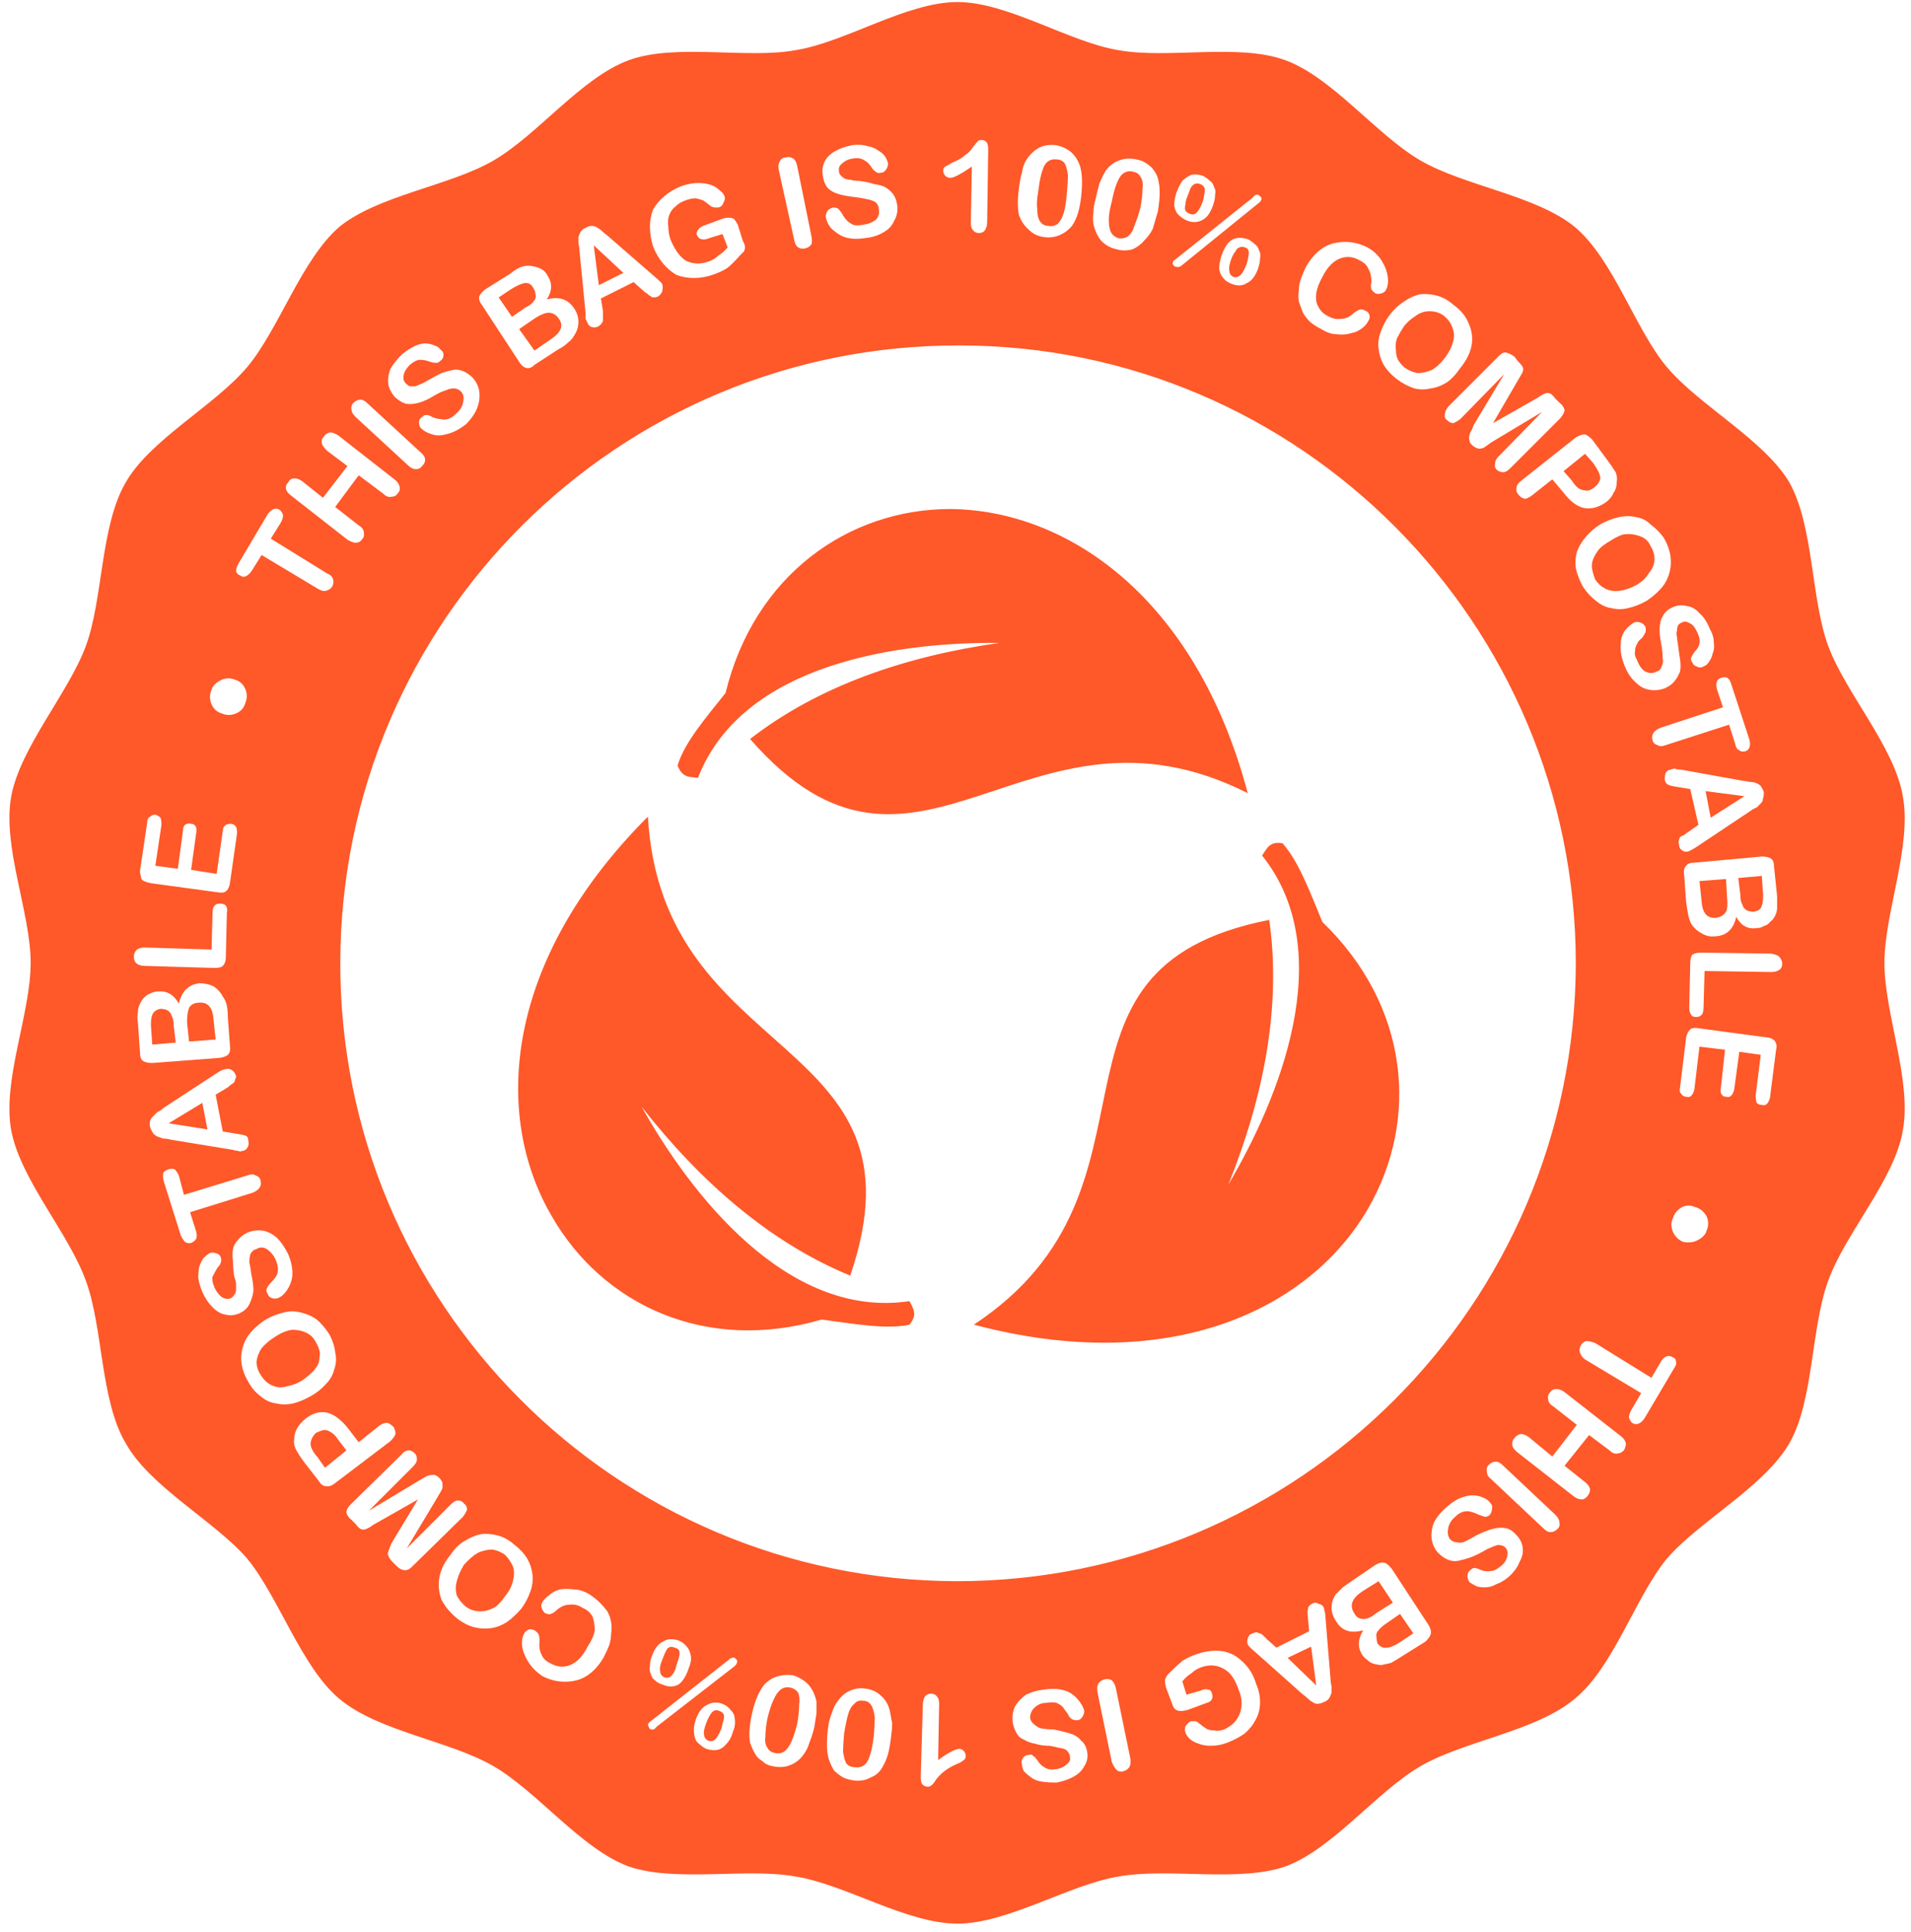 <svg height="189" width="187" viewBox="0 0 187 189" xmlns="http://www.w3.org/2000/svg" version="1.2">
	<title>Folder 1</title>
	<style>
		.s0 { fill: #ff5829 } 
	</style>
	<g id="Folder 1">
		<path d="m49.4 152.1q-0.6-0.4-1.2-0.5-0.7 0-1.4 0.3-0.7 0.4-1.4 1.2-0.5 0.8-0.7 1.6-0.2 0.7 0 1.4 0.3 0.6 0.9 1.1 0.4 0.3 0.9 0.4 0.5 0.1 1 0 0.5-0.1 1-0.4 0.5-0.4 0.9-1 0.5-0.6 0.7-1.2 0.2-0.6 0.2-1.1 0-0.6-0.3-1-0.2-0.4-0.6-0.8zm106.5-97.4q-0.2 0.5-0.1 1 0.1 0.5 0.3 1 0.4 0.6 1 0.9 0.6 0.3 1.4 0.2 0.8-0.1 1.7-0.6 0.8-0.5 1.2-1.2 0.5-0.6 0.5-1.3 0-0.7-0.4-1.3-0.2-0.5-0.7-0.8-0.4-0.2-0.9-0.3-0.5-0.1-1.1 0-0.6 0.2-1.2 0.6-0.7 0.4-1.1 0.8-0.4 0.5-0.6 1zm-1.4-6.9q0.4 0.2 0.8 0.2 0.3 0 0.7-0.3 0.5-0.4 0.6-0.9 0-0.5-0.7-1.5l-0.8-0.9-2.1 1.7 0.8 0.9q0.3 0.5 0.7 0.8zm-84.1 119.6q-0.4-0.2-0.7 0.1-0.3 0.3-0.6 1.1-0.3 0.8-0.2 1.1 0 0.4 0.4 0.6 0.3 0.1 0.5 0 0.2-0.1 0.4-0.4 0.2-0.3 0.4-0.8 0.1-0.5 0.2-0.8 0.1-0.4 0-0.6-0.1-0.2-0.4-0.3zm39-144.1q0.6 0.1 1-0.2 0.4-0.3 0.6-1 0.3-0.7 0.6-1.8 0.2-1.1 0.2-1.8 0.1-0.8-0.2-1.2-0.2-0.4-0.7-0.5-0.8-0.2-1.3 0.5-0.5 0.8-0.8 2.4-0.3 1.1-0.3 1.8 0 0.8 0.2 1.2 0.2 0.4 0.7 0.6zm-44.4 140.8q0.3 0.1 0.5 0 0.2-0.1 0.4-0.4 0.2-0.3 0.3-0.8 0.3-0.8 0.3-1.2 0-0.4-0.5-0.5-0.4-0.2-0.7 0.1-0.2 0.3-0.5 1.1-0.3 0.7-0.2 1.1 0 0.4 0.4 0.6zm12.3 1q-0.5-0.1-0.9 0.2-0.4 0.3-0.7 1-0.3 0.6-0.6 1.8-0.2 1-0.2 1.8-0.1 0.7 0.2 1.1 0.2 0.4 0.7 0.5 0.8 0.2 1.3-0.5 0.5-0.7 0.9-2.3 0.2-1.1 0.2-1.9 0.1-0.7-0.1-1.2-0.3-0.4-0.8-0.5zm-57.5-57.2l-3.3 2 3.8 0.6zm12.7 32.3q-0.4-0.3-0.8-0.3-0.4 0.1-0.8 0.3-0.4 0.4-0.5 0.9-0.1 0.6 0.7 1.5l0.7 1 2.1-1.7-0.7-0.9q-0.4-0.6-0.7-0.8zm134.9-60.2l3.3-2.1-3.8-0.5zm-150.2 22l-0.2-1.6q0-0.7-0.2-1-0.1-0.4-0.5-0.6-0.3-0.1-0.6-0.1-0.6 0.1-0.8 0.6-0.2 0.5-0.1 1.5l0.1 1.4zm104.6-77.8q-0.3-0.1-0.5 0-0.3 0.1-0.4 0.4-0.2 0.2-0.4 0.7-0.3 0.8-0.2 1.2 0 0.4 0.4 0.6 0.4 0.1 0.7-0.2 0.3-0.3 0.6-1.1 0.2-0.7 0.2-1.1 0-0.4-0.4-0.5zm-103.3 77.7l2.6-0.2-0.2-1.9q-0.1-1.8-1.4-1.7-0.7 0-1 0.5-0.2 0.5-0.2 1.4zm118.3-66.7q0.3 0.5 0.7 0.8 0.6 0.4 1.2 0.5 0.7 0 1.4-0.3 0.7-0.4 1.3-1.2 0.6-0.8 0.8-1.6 0.2-0.7-0.1-1.4-0.2-0.6-0.8-1.1-0.4-0.3-0.9-0.4-0.5-0.1-1 0-0.5 0.1-1 0.5-0.5 0.3-1 0.9-0.4 0.6-0.7 1.2-0.2 0.6-0.1 1.2 0 0.5 0.2 0.9zm-105.6 98.1q0.1-0.5 0.1-1-0.1-0.5-0.4-1-0.3-0.6-0.9-0.9-0.6-0.3-1.4-0.3-0.8 0.1-1.7 0.7-0.8 0.5-1.3 1.1-0.4 0.6-0.5 1.3 0 0.7 0.4 1.3 0.3 0.5 0.7 0.8 0.4 0.3 0.9 0.4 0.5 0.1 1.1-0.1 0.6-0.1 1.3-0.5 0.6-0.4 1.1-0.9 0.4-0.4 0.6-0.9zm85.2-112.4q0.4 0.2 0.7-0.1 0.3-0.3 0.6-1.1 0.2-0.8 0.2-1.2-0.1-0.4-0.5-0.5-0.2-0.1-0.5 0-0.2 0.1-0.4 0.4-0.1 0.3-0.3 0.8-0.2 0.5-0.2 0.8-0.1 0.4 0 0.6 0.1 0.2 0.4 0.3zm-31.1 146q-0.3-0.5-0.8-0.5-0.6-0.1-0.9 0.3-0.4 0.3-0.6 1-0.2 0.7-0.4 1.9-0.1 1.1-0.1 1.8 0.1 0.7 0.3 1.1 0.3 0.4 0.9 0.4 0.8 0.1 1.2-0.6 0.4-0.8 0.6-2.4 0.1-1.2 0.1-1.9-0.1-0.7-0.3-1.1zm-24.3-140.2l-2.9-2.7 0.5 3.9zm107.9 59.3l-2.6 0.2 0.2 1.9q0.1 1.8 1.4 1.7 0.7-0.1 1-0.6 0.2-0.4 0.1-1.4zm-118.1-53.8l1.5 2.1 1.6-1.1q1.5-1 0.8-2-0.4-0.6-1-0.6-0.5 0-1.3 0.5zm75.2 130l2.8 2.7-0.5-3.8zm10.3-5.4l-1.4-2.1-1.6 1q-1.5 1-0.8 2.1 0.3 0.6 0.9 0.6 0.6 0 1.3-0.6zm-0.6 2q-0.6 0.4-0.8 0.7-0.3 0.3-0.2 0.7 0 0.3 0.1 0.6 0.4 0.5 0.9 0.4 0.5 0 1.4-0.6l1.2-0.8-1.3-1.9zm-33.9-137.1q0.3 0.4 0.8 0.4 0.5 0.1 0.9-0.2 0.4-0.4 0.6-1.1 0.2-0.7 0.3-1.9 0.1-1 0.1-1.8-0.1-0.7-0.3-1.1-0.3-0.4-0.8-0.4-0.8-0.1-1.2 0.6-0.4 0.8-0.6 2.5-0.2 1.1-0.1 1.8 0 0.8 0.3 1.2z" class="s0" id="Path 23"></path>
		<path d="m184.4 94.2c0 5 2.7 11.5 1.8 16.4-0.8 4.8-5.6 10-7.3 14.7-1.7 4.6-1.4 11.7-3.8 15.9-2.5 4.3-8.8 7.6-12 11.3-3.1 3.8-5.2 10.6-9 13.7-3.8 3.2-10.8 4.1-15.1 6.6-4.3 2.5-8.6 8.1-13.2 9.8-4.6 1.6-11.5 0.1-16.4 1-4.8 0.8-10.8 4.6-15.7 4.6-5 0-10.9-3.8-15.8-4.6-4.8-0.9-11.8 0.6-16.4-1-4.6-1.7-8.9-7.3-13.2-9.8-4.3-2.5-11.3-3.4-15.1-6.6-3.7-3.1-5.9-9.9-9-13.7-3.2-3.7-9.5-7-11.9-11.3-2.5-4.2-2.2-11.3-3.9-15.9-1.7-4.7-6.4-9.9-7.3-14.7-0.9-4.9 1.9-11.4 1.9-16.4 0-4.9-2.8-11.4-1.9-16.3 0.9-4.8 5.6-10.1 7.3-14.7 1.7-4.6 1.4-11.7 3.9-16 2.4-4.2 8.7-7.5 11.9-11.3 3.1-3.7 5.3-10.5 9-13.7 3.8-3.1 10.8-4 15.1-6.5 4.3-2.5 8.6-8.1 13.2-9.8 4.6-1.7 11.6-0.1 16.4-1 4.9-0.8 10.8-4.7 15.8-4.7 4.9 0 10.9 3.9 15.7 4.7 4.9 0.9 11.8-0.7 16.4 1 4.6 1.7 8.9 7.3 13.2 9.8 4.3 2.5 11.3 3.4 15.1 6.5 3.8 3.2 5.9 10 9 13.7 3.2 3.8 9.5 7.1 12 11.3 2.4 4.3 2.1 11.4 3.8 16 1.7 4.6 6.5 9.9 7.3 14.7 0.9 4.9-1.8 11.4-1.8 16.3zm-12-10.4l-6.6 0.6q-0.6 0-0.8 0.3-0.3 0.3-0.2 0.9l0.2 2.7q0.1 0.7 0.2 1.2 0.1 0.5 0.3 0.9 0.4 0.6 1 0.9 0.6 0.4 1.4 0.3 1.6-0.1 2-1.9 0.7 1.3 2 1.1 0.4 0 0.7-0.2 0.4-0.1 0.6-0.4 0.3-0.2 0.5-0.6 0.2-0.4 0.2-0.8 0-0.5 0-1.1l-0.3-2.9q0-0.6-0.3-0.8-0.3-0.2-0.9-0.2zm-0.6-7.2q-0.2-0.1-0.6-0.1-0.4-0.1-0.6-0.1l-6.1-1.1q-0.4 0-0.6-0.1-0.2 0-0.4 0.1-0.3 0-0.5 0.3-0.1 0.3-0.1 0.7 0.1 0.4 0.4 0.5 0.2 0.1 0.9 0.2l1.2 0.2 0.8 3.5-1 0.7q-0.2 0.1-0.4 0.3-0.3 0.1-0.4 0.2-0.1 0.2-0.1 0.3-0.1 0.2 0 0.4 0 0.4 0.3 0.6 0.3 0.2 0.6 0.1 0.3-0.1 0.9-0.5l5.1-3.4q0.4-0.3 0.7-0.4 0.2-0.2 0.4-0.4 0.2-0.2 0.2-0.4 0.1-0.3 0.1-0.7-0.1-0.3-0.3-0.6-0.2-0.2-0.5-0.3zm-3.8-9.2l0.6 1.8-6.1 2q-0.5 0.2-0.7 0.5-0.2 0.3-0.1 0.7 0.1 0.4 0.5 0.5 0.3 0.2 0.8 0l6.2-2 0.6 1.9q0.1 0.5 0.4 0.6 0.2 0.2 0.6 0.1 0.3-0.1 0.4-0.4 0.1-0.3 0-0.7l-1.8-5.5q-0.1-0.4-0.4-0.6-0.2-0.1-0.5 0-0.4 0.1-0.5 0.4-0.1 0.2 0 0.7zm-4.3-8q-0.7 0.3-1 0.9-0.3 0.5-0.3 1.3 0 0.7 0.2 1.6 0.1 0.7 0.1 1.2 0.1 0.4-0.1 0.8-0.1 0.4-0.5 0.5-0.5 0.3-1.1 0-0.5-0.3-0.8-1.1-0.3-0.5-0.2-0.9 0-0.4 0.2-0.7 0.1-0.3 0.5-0.6 0.2-0.3 0.3-0.5 0.1-0.3 0-0.6-0.2-0.3-0.5-0.4-0.3-0.1-0.6 0-0.5 0.3-0.9 0.8-0.4 0.6-0.4 1.3-0.1 1 0.4 2.2 0.4 1 1.1 1.6 0.6 0.6 1.4 0.7 0.8 0.1 1.5-0.2 0.6-0.3 0.9-0.7 0.3-0.4 0.5-0.9 0.1-0.5 0-1.2-0.1-0.6-0.2-1.4-0.1-0.6-0.1-0.8-0.1-0.3 0-0.6 0-0.3 0.1-0.5 0.1-0.2 0.4-0.3 0.3-0.2 0.8 0.1 0.4 0.2 0.7 0.9 0.3 0.6 0.2 1.1-0.1 0.4-0.5 0.8-0.2 0.3-0.3 0.5-0.1 0.3 0.1 0.5 0.1 0.3 0.4 0.4 0.4 0.2 0.7 0 0.3-0.1 0.5-0.4 0.3-0.4 0.4-0.9 0.2-0.4 0.1-1.1 0-0.6-0.4-1.3-0.4-1-1-1.5-0.5-0.6-1.2-0.7-0.7-0.2-1.4 0.1zm-5.3-8.8q-0.9 0.2-1.8 0.7-0.8 0.5-1.4 1.2-0.6 0.7-0.9 1.5-0.2 0.8-0.1 1.6 0.2 0.9 0.7 1.8 0.6 0.9 1.3 1.4 0.7 0.6 1.5 0.7 0.8 0.2 1.6 0 0.9-0.2 1.8-0.7 1.2-0.8 1.8-1.7 0.6-1 0.6-2.1 0-1.2-0.7-2.4-0.6-0.8-1.3-1.3-0.6-0.6-1.4-0.7-0.8-0.2-1.7 0zm-9.5-3.6q-0.5 0.4-0.5 0.7-0.1 0.4 0.2 0.7 0.2 0.3 0.6 0.4 0.3 0 0.8-0.4l1.9-1.5 1.1 1.3q1 1.3 2 1.5 1.1 0.2 2.2-0.6 0.5-0.4 0.7-0.9 0.3-0.4 0.3-1 0.1-0.5-0.1-1-0.3-0.5-0.9-1.3l-1.4-1.9q-0.4-0.4-0.7-0.5-0.4 0-0.9 0.3zm5.3 47.3c0-33.3-27-60.5-60.3-60.5-33.4-0.1-60.5 26.9-60.6 60.3-0.1 33.4 26.9 60.5 60.3 60.6 33.4 0 60.5-27 60.6-60.4zm-18.2-63.5q-0.6 0.8-0.9 1.7-0.3 0.8-0.2 1.6 0.1 0.9 0.5 1.6 0.5 0.8 1.3 1.4 0.8 0.6 1.7 0.9 0.8 0.2 1.6 0 0.8-0.1 1.6-0.6 0.7-0.5 1.3-1.4 0.9-1.1 1.1-2.2 0.2-1.1-0.3-2.2-0.4-1-1.5-1.8-0.8-0.7-1.7-0.9-0.8-0.2-1.6-0.1-0.8 0.2-1.5 0.7-0.8 0.5-1.4 1.3zm-8.9-1.3q0.2 0.6 0.4 1.1 0.3 0.5 0.7 0.9 0.5 0.4 1.1 0.7 0.8 0.5 1.5 0.5 0.8 0.1 1.4-0.1 0.6-0.1 1.1-0.5 0.4-0.3 0.6-0.7 0.2-0.3 0.1-0.6-0.1-0.3-0.4-0.4-0.3-0.2-0.6-0.1-0.2 0.1-0.5 0.3-0.6 0.6-1.3 0.6-0.6 0.1-1.3-0.3-0.6-0.3-0.9-0.9-0.3-0.5-0.2-1.3 0.1-0.7 0.6-1.6 0.7-1.4 1.7-1.8 1-0.4 2 0.2 0.6 0.3 0.8 0.8 0.3 0.5 0.3 1.3-0.1 0.4 0 0.7 0.1 0.2 0.4 0.4 0.2 0.1 0.6 0 0.3-0.1 0.4-0.3 0.3-0.5 0.2-1.3-0.1-0.8-0.6-1.6-0.5-0.8-1.4-1.3-0.8-0.4-1.6-0.5-0.9-0.1-1.7 0.1-0.8 0.2-1.5 0.8-0.7 0.6-1.2 1.5-0.3 0.6-0.5 1.2-0.2 0.5-0.2 1.1-0.1 0.6 0 1.1zm-12.2-9.4q0.1 0.6 0.4 0.9 0.4 0.4 0.9 0.6 0.8 0.3 1.5-0.1 0.6-0.3 1-1.4 0.2-0.6 0.2-1 0.1-0.5-0.1-0.8-0.1-0.4-0.4-0.6-0.3-0.3-0.7-0.5-0.6-0.2-1.1-0.1-0.5 0.2-0.9 0.6-0.3 0.4-0.6 1.2-0.2 0.7-0.2 1.2zm-0.1 5.8q0.1 0.2 0.3 0.2 0.2 0.1 0.5-0.1l7.4-6q0.4-0.3 0.4-0.4 0.1-0.2 0-0.3-0.1-0.1-0.2-0.2-0.2-0.1-0.4 0-0.1 0.1-0.3 0.3l-7.5 6q-0.2 0.1-0.2 0.2-0.1 0.2 0 0.3zm8.4-1.4q-0.1-0.4-0.4-0.6-0.3-0.3-0.7-0.5-1-0.3-1.6 0.1-0.6 0.4-1 1.6-0.2 0.7-0.2 1.2 0.1 0.6 0.4 0.9 0.3 0.4 0.9 0.6 0.8 0.3 1.4-0.1 0.7-0.3 1.1-1.4 0.2-0.6 0.2-1 0.1-0.5-0.1-0.8zm-16.2-2.6q0.2 1 0.8 1.7 0.6 0.6 1.5 0.8 0.7 0.2 1.5 0 0.7-0.3 1.2-0.9 0.5-0.5 0.8-1.1 0.2-0.7 0.5-1.7 0.3-1.8 0.1-2.8-0.1-0.7-0.4-1.1-0.3-0.5-0.8-0.8-0.4-0.3-1-0.4-0.9-0.2-1.7 0.1-0.8 0.3-1.3 1-0.3 0.5-0.6 1.2-0.2 0.7-0.4 1.6-0.2 0.7-0.2 1.3-0.1 0.6 0 1.1zm-7.4-2.1q0 0.7 0.1 1.2 0.3 0.9 1 1.5 0.6 0.6 1.5 0.7 0.8 0.1 1.5-0.2 0.7-0.3 1.2-0.9 0.4-0.6 0.6-1.3 0.2-0.7 0.3-1.6 0.2-1.9-0.1-2.9-0.2-0.6-0.5-1-0.4-0.5-0.8-0.7-0.5-0.3-1.1-0.4-1-0.1-1.7 0.3-0.7 0.4-1.2 1.2-0.3 0.5-0.4 1.2-0.2 0.7-0.3 1.6-0.1 0.7-0.1 1.3zm-7.3-3.1q0 0.3 0.2 0.5 0.2 0.2 0.5 0.2 0.5 0 2.1-1.1l-0.1 5.5q0 0.5 0.2 0.7 0.2 0.3 0.6 0.3 0.8 0 0.8-1.2l0.1-6.9q0-0.5-0.1-0.7-0.2-0.3-0.5-0.3-0.3 0-0.4 0.1-0.1 0.1-0.5 0.6-0.3 0.5-0.8 0.8-0.4 0.4-1.2 0.7-0.5 0.3-0.7 0.4-0.2 0.1-0.2 0.4zm-11.8 0.4q0.1 0.8 0.5 1.3 0.4 0.4 1.1 0.6 0.7 0.2 1.7 0.3 0.7 0.1 1.1 0.2 0.5 0.1 0.8 0.3 0.3 0.3 0.3 0.7 0.1 0.6-0.3 1-0.5 0.4-1.3 0.5-0.6 0.1-0.9 0-0.4-0.2-0.6-0.4-0.3-0.3-0.5-0.7-0.2-0.3-0.4-0.5-0.2-0.1-0.5-0.1-0.3 0.1-0.5 0.3-0.2 0.3-0.2 0.6 0.1 0.6 0.5 1.1 0.5 0.5 1.1 0.8 0.9 0.4 2.2 0.2 1.1-0.1 1.9-0.6 0.7-0.4 1-1.1 0.4-0.7 0.3-1.5-0.1-0.7-0.4-1.1-0.3-0.4-0.8-0.7-0.4-0.2-1.1-0.3-0.6-0.2-1.4-0.3-0.6 0-0.8-0.1-0.3 0-0.6-0.1-0.2-0.1-0.4-0.3-0.2-0.2-0.2-0.4-0.1-0.5 0.3-0.8 0.4-0.4 1.1-0.5 0.7-0.1 1.1 0.2 0.4 0.2 0.7 0.7 0.2 0.3 0.4 0.4 0.2 0.2 0.5 0.1 0.3 0 0.5-0.3 0.2-0.3 0.2-0.6-0.1-0.4-0.3-0.7-0.2-0.3-0.7-0.6-0.4-0.3-1-0.4-0.6-0.2-1.5-0.1-1 0.2-1.7 0.6-0.7 0.4-1 1-0.3 0.6-0.2 1.3zm-4.3-0.5l1.5 6.8q0.1 0.6 0.4 0.8 0.3 0.2 0.7 0.1 0.4-0.1 0.6-0.4 0.1-0.3 0-0.8l-1.4-6.9q-0.1-0.5-0.4-0.7-0.3-0.2-0.7-0.1-0.4 0-0.6 0.4-0.2 0.3-0.1 0.8zm-12.6 5.6q0 0.9 0.3 1.9 0.4 1 1 1.7 0.6 0.7 1.3 1.1 0.8 0.3 1.7 0.3 0.9 0 1.8-0.3 0.9-0.3 1.5-0.7 0.6-0.5 1.2-1.2 0.2-0.2 0.4-0.4 0.1-0.2 0.1-0.4 0-0.3-0.2-0.6l-0.5-1.6q-0.2-0.4-0.4-0.6-0.2-0.1-0.5-0.1-0.3 0-0.6 0.1l-1.9 0.7q-0.4 0.2-0.5 0.4-0.2 0.3-0.1 0.5 0.2 0.4 0.5 0.4 0.2 0.1 0.7-0.1l1.3-0.4 0.5 1.3q-0.4 0.5-0.9 0.8-0.4 0.4-1 0.6-1.2 0.4-2.2-0.1-0.9-0.6-1.5-2.1-0.2-0.6-0.2-1.2-0.1-0.7 0.1-1.2 0.2-0.5 0.6-0.8 0.4-0.4 1-0.6 0.5-0.2 1-0.2 0.4 0.1 0.7 0.2 0.3 0.2 0.8 0.6 0.2 0.1 0.4 0.1 0.2 0 0.3 0 0.4-0.1 0.5-0.5 0.2-0.3 0.1-0.6-0.1-0.3-0.5-0.6-0.3-0.3-0.8-0.5-0.6-0.2-1.3-0.2-0.7 0-1.6 0.3-1 0.4-1.7 1-0.7 0.6-1.1 1.3-0.3 0.8-0.3 1.7zm-7 1.6q0.1 0.4 0.1 0.7l0.6 6.1q0 0.4 0 0.6 0.1 0.2 0.2 0.4 0.1 0.3 0.4 0.4 0.4 0.1 0.7-0.1 0.3-0.2 0.4-0.5 0-0.3 0-1l-0.2-1.2 3.2-1.6 0.9 0.8q0.2 0.2 0.4 0.3 0.2 0.2 0.4 0.3 0.1 0.1 0.3 0.1 0.2 0 0.4-0.1 0.3-0.2 0.4-0.5 0.1-0.4 0-0.7-0.1-0.2-0.7-0.7l-4.6-4q-0.4-0.3-0.6-0.5-0.2-0.2-0.4-0.3-0.3-0.2-0.6-0.2-0.3 0-0.6 0.2-0.3 0.1-0.5 0.4-0.1 0.2-0.2 0.5 0 0.3 0 0.6zm-9.4 6.1l3.6 5.5q0.3 0.5 0.7 0.6 0.4 0.1 0.8-0.3l2.3-1.5q0.6-0.3 1-0.7 0.4-0.3 0.6-0.7 0.4-0.6 0.4-1.3 0-0.7-0.4-1.3-0.9-1.4-2.7-0.9 0.8-1.2 0.1-2.3-0.2-0.4-0.5-0.6-0.3-0.2-0.7-0.3-0.4-0.1-0.7-0.1-0.5 0-0.9 0.2-0.4 0.2-0.9 0.6l-2.4 1.5q-0.5 0.4-0.6 0.7-0.1 0.4 0.3 0.9zm-9.2 7.7q0.1 0.6 0.6 1.2 0.5 0.5 1.1 0.7 0.6 0.1 1.3-0.1 0.7-0.2 1.5-0.7 0.7-0.4 1.1-0.5 0.4-0.2 0.8-0.2 0.4 0 0.7 0.3 0.4 0.4 0.2 1.1-0.1 0.6-0.7 1.1-0.4 0.4-0.8 0.5-0.4 0.1-0.7 0-0.3 0-0.8-0.2-0.3-0.2-0.6-0.2-0.2 0-0.4 0.2-0.3 0.2-0.3 0.5 0 0.4 0.2 0.6 0.4 0.4 1.1 0.6 0.6 0.2 1.3 0 1-0.2 2-1 0.8-0.8 1.1-1.6 0.3-0.8 0.2-1.6-0.1-0.7-0.6-1.3-0.5-0.5-1-0.7-0.5-0.2-1-0.1-0.5 0.1-1.1 0.3-0.6 0.3-1.3 0.7-0.5 0.3-0.8 0.4-0.2 0.1-0.5 0.2-0.3 0-0.5 0-0.2-0.1-0.4-0.3-0.3-0.3-0.2-0.8 0.1-0.5 0.6-1 0.6-0.5 1-0.5 0.5 0 1 0.2 0.3 0.1 0.6 0.1 0.2 0 0.4-0.2 0.3-0.2 0.3-0.6 0-0.3-0.3-0.5-0.2-0.3-0.6-0.4-0.4-0.2-0.9-0.2-0.5 0-1.1 0.3-0.6 0.3-1.2 0.8-0.7 0.7-1.1 1.4-0.3 0.8-0.2 1.5zm-3.6 2.5q0 0.3 0.4 0.7l5.1 4.7q0.4 0.4 0.8 0.4 0.4 0 0.6-0.3 0.3-0.3 0.3-0.6 0-0.4-0.5-0.8l-5.1-4.7q-0.4-0.4-0.7-0.4-0.4 0-0.7 0.3-0.3 0.3-0.2 0.7zm-6.4 7.8q0.1 0.3 0.5 0.6l5.5 4.3q0.5 0.3 0.8 0.3 0.4 0 0.6-0.3 0.3-0.3 0.2-0.7 0-0.4-0.5-0.7l-2.3-1.8 2.3-3.1 2.4 1.8q0.4 0.4 0.8 0.3 0.4 0 0.6-0.3 0.3-0.3 0.2-0.7-0.1-0.4-0.5-0.7l-5.5-4.3q-0.5-0.3-0.8-0.3-0.4 0.1-0.6 0.4-0.3 0.3-0.2 0.7 0.1 0.3 0.5 0.7l2 1.5-2.4 3.1-2-1.6q-0.4-0.3-0.8-0.3-0.4 0-0.6 0.4-0.3 0.3-0.2 0.7zm-4.9 8q0.1 0.3 0.4 0.4 0.3 0.2 0.5 0.1 0.3-0.1 0.6-0.5l1-1.6 5.5 3.3q0.5 0.3 0.8 0.2 0.4-0.1 0.6-0.4 0.2-0.4 0.1-0.7-0.1-0.4-0.6-0.6l-5.5-3.4 1-1.6q0.2-0.4 0.2-0.7-0.1-0.3-0.3-0.5-0.3-0.2-0.6-0.1-0.3 0.1-0.6 0.5l-2.9 4.9q-0.2 0.4-0.2 0.7zm-2.4 13q0.3 0.7 1 0.9 0.7 0.3 1.4 0 0.7-0.3 0.9-1 0.3-0.7 0-1.4-0.3-0.7-1-0.9-0.5-0.2-1-0.1-0.4 0.1-0.8 0.4-0.4 0.3-0.5 0.7-0.3 0.7 0 1.4zm-6.9 16.9q0 0.3 0.3 0.4 0.2 0.1 0.6 0.2l6.6 0.9q0.6 0.1 0.8-0.1 0.3-0.2 0.4-0.8l0.7-4.9q0-0.4-0.1-0.6-0.2-0.3-0.5-0.3-0.3 0-0.5 0.1-0.3 0.2-0.3 0.6l-0.6 4.2-2.5-0.4 0.5-3.6q0.1-0.5-0.1-0.7-0.1-0.2-0.4-0.2-0.3-0.1-0.6 0.1-0.2 0.2-0.2 0.6l-0.5 3.7-2.2-0.3 0.6-4q0-0.5-0.1-0.7-0.2-0.2-0.5-0.3-0.3 0-0.5 0.2-0.3 0.1-0.3 0.6l-0.7 4.7q0 0.3 0.1 0.6zm-0.5 8.4q0.3 0.3 0.9 0.3l6.8 0.2q0.6 0 0.8-0.2 0.3-0.3 0.3-0.9l0.1-4.3q0.1-0.4-0.1-0.7-0.2-0.2-0.6-0.2-0.3 0-0.5 0.2-0.2 0.2-0.2 0.7l-0.1 3.6-6.5-0.2q-0.5 0-0.8 0.2-0.3 0.3-0.3 0.7 0 0.4 0.2 0.6zm1.6 9.8l6.6-0.5q0.6-0.1 0.8-0.3 0.3-0.3 0.2-0.9l-0.2-2.7q0-0.7-0.1-1.2-0.1-0.5-0.4-0.9-0.3-0.6-0.9-1-0.6-0.3-1.4-0.3-1.6 0.2-2 2-0.7-1.3-2-1.2-0.4 0-0.8 0.2-0.3 0.1-0.6 0.4-0.2 0.2-0.4 0.6-0.2 0.4-0.2 0.8-0.1 0.5 0 1.1l0.2 2.9q0 0.6 0.3 0.8 0.3 0.2 0.9 0.2zm0.5 7.2q0.3 0.1 0.6 0.2 0.4 0 0.7 0.1l6.1 1q0.3 0.1 0.5 0.1 0.2 0.1 0.4 0 0.3 0 0.5-0.3 0.2-0.3 0.1-0.7 0-0.4-0.3-0.5-0.3-0.1-1-0.2l-1.2-0.2-0.7-3.6 1-0.6q0.2-0.1 0.4-0.3 0.3-0.2 0.4-0.3 0.1-0.1 0.1-0.3 0.1-0.1 0.1-0.3-0.1-0.4-0.4-0.6-0.3-0.2-0.6-0.1-0.3 0-0.9 0.4l-5.2 3.4q-0.3 0.3-0.6 0.4-0.2 0.2-0.4 0.4-0.2 0.2-0.3 0.4-0.1 0.3 0 0.7 0.1 0.3 0.3 0.6 0.2 0.2 0.4 0.3zm3.8 9.3l-0.6-1.9 6.1-1.9q0.5-0.2 0.7-0.5 0.2-0.3 0.1-0.7-0.1-0.4-0.5-0.5-0.3-0.2-0.8 0l-6.2 1.9-0.5-1.9q-0.2-0.4-0.4-0.6-0.3-0.1-0.6 0-0.3 0.1-0.5 0.3-0.1 0.3 0 0.8l1.7 5.4q0.2 0.4 0.4 0.6 0.3 0.2 0.6 0.1 0.3-0.1 0.5-0.4 0.1-0.3 0-0.7zm4.2 8q0.7-0.3 1-0.9 0.3-0.6 0.4-1.3 0-0.7-0.2-1.6-0.1-0.8-0.2-1.2 0-0.5 0.1-0.8 0.2-0.4 0.6-0.5 0.5-0.3 1 0 0.6 0.4 0.9 1.1 0.2 0.5 0.2 0.9 0 0.4-0.2 0.7-0.2 0.3-0.5 0.6-0.3 0.3-0.4 0.6-0.1 0.2 0.1 0.5 0.1 0.3 0.4 0.4 0.3 0.1 0.6 0 0.5-0.2 0.9-0.8 0.4-0.6 0.5-1.3 0.1-1-0.4-2.2-0.5-1-1.1-1.6-0.7-0.6-1.4-0.7-0.8-0.1-1.5 0.2-0.6 0.3-0.9 0.7-0.4 0.4-0.5 0.9-0.1 0.5 0 1.2 0 0.6 0.1 1.4 0.2 0.6 0.2 0.8 0 0.3 0 0.6 0 0.3-0.2 0.5-0.1 0.2-0.3 0.3-0.4 0.2-0.9-0.1-0.4-0.3-0.7-0.9-0.3-0.7-0.2-1.1 0.2-0.4 0.5-0.9 0.3-0.3 0.3-0.5 0.1-0.2 0-0.5-0.1-0.3-0.5-0.4-0.3-0.1-0.6 0-0.3 0.2-0.6 0.5-0.2 0.3-0.4 0.8-0.1 0.5-0.1 1.1 0.1 0.7 0.4 1.4 0.4 0.9 1 1.5 0.6 0.6 1.2 0.7 0.7 0.2 1.4-0.1zm5.3 8.8q0.8-0.2 1.7-0.7 0.9-0.5 1.5-1.2 0.6-0.6 0.8-1.4 0.3-0.8 0.1-1.7-0.1-0.9-0.6-1.8-0.6-0.9-1.2-1.4-0.7-0.5-1.6-0.7-0.8-0.2-1.6 0-0.9 0.2-1.8 0.7-1.2 0.8-1.8 1.7-0.6 1-0.6 2.1 0 1.1 0.7 2.3 0.5 0.9 1.2 1.4 0.7 0.6 1.5 0.7 0.8 0.2 1.7 0zm9.5 3.7q0.4-0.4 0.5-0.7 0-0.4-0.2-0.7-0.3-0.3-0.6-0.4-0.4 0-0.8 0.3l-2 1.6-1-1.3q-1-1.3-2.1-1.6-1.1-0.2-2.1 0.6-0.5 0.4-0.8 0.9-0.3 0.5-0.3 1-0.1 0.5 0.1 1 0.3 0.6 0.9 1.4l1.4 1.8q0.3 0.5 0.7 0.5 0.4 0.1 0.9-0.3zm2.1 12.3l5-4.9q0.3-0.4 0.4-0.7 0-0.4-0.3-0.6-0.2-0.3-0.6-0.3-0.3 0-0.7 0.4l-4.3 4.3 3-5q0.1-0.2 0.3-0.5 0.1-0.2 0.2-0.4 0-0.3 0-0.5-0.1-0.3-0.3-0.5-0.3-0.3-0.6-0.3-0.3 0-0.6 0.1-0.2 0.1-0.7 0.4l-5 3 4.3-4.3q0.4-0.4 0.4-0.7 0-0.4-0.2-0.6-0.3-0.3-0.6-0.3-0.4 0-0.7 0.4l-5 4.9q-0.4 0.4-0.4 0.8 0.1 0.4 0.5 0.7l0.4 0.4q0.3 0.4 0.5 0.5 0.3 0.1 0.5 0 0.3-0.1 0.7-0.4l4.4-2.5-2.6 4.3q-0.2 0.5-0.3 0.8-0.1 0.2 0 0.4 0.1 0.3 0.4 0.6l0.4 0.4q0.4 0.4 0.7 0.4 0.4 0.1 0.8-0.3zm10.7 4.1q0.6-0.8 0.9-1.7 0.3-0.8 0.2-1.7-0.1-0.8-0.5-1.5-0.5-0.8-1.3-1.4-0.8-0.7-1.7-0.9-0.8-0.2-1.6-0.1-0.8 0.2-1.6 0.7-0.7 0.4-1.3 1.3-0.9 1.1-1.1 2.2-0.2 1.1 0.2 2.2 0.5 1 1.6 1.9 0.8 0.6 1.6 0.8 0.8 0.2 1.6 0.1 0.8-0.1 1.6-0.6 0.7-0.5 1.4-1.3zm8.8 1.3q-0.1-0.6-0.4-1.1-0.3-0.4-0.7-0.8-0.4-0.4-1-0.8-0.8-0.5-1.6-0.5-0.7-0.1-1.3 0-0.7 0.2-1.1 0.6-0.4 0.3-0.6 0.6-0.2 0.3-0.1 0.6 0.1 0.3 0.3 0.5 0.4 0.2 0.6 0.1 0.3-0.1 0.6-0.4 0.6-0.5 1.2-0.5 0.7-0.1 1.3 0.3 0.7 0.3 1 0.9 0.2 0.6 0.2 1.3-0.1 0.7-0.7 1.6-0.7 1.4-1.7 1.8-1 0.4-2-0.2-0.6-0.3-0.8-0.8-0.3-0.6-0.2-1.3 0-0.5-0.1-0.7-0.1-0.2-0.4-0.4-0.2-0.1-0.5-0.1-0.3 0.1-0.5 0.4-0.3 0.5-0.2 1.3 0.1 0.7 0.6 1.5 0.5 0.8 1.4 1.4 0.8 0.4 1.6 0.5 0.9 0.1 1.7-0.1 0.8-0.2 1.5-0.8 0.7-0.6 1.2-1.5 0.3-0.6 0.5-1.1 0.2-0.6 0.2-1.2 0.1-0.5 0-1.1zm12.1 9.5q0-0.5-0.4-0.9-0.3-0.4-0.8-0.6-0.8-0.3-1.5 0.1-0.7 0.3-1.1 1.4-0.2 0.6-0.2 1 0 0.5 0.1 0.8 0.1 0.4 0.4 0.6 0.3 0.3 0.7 0.5 0.7 0.2 1.1 0.1 0.5-0.1 0.9-0.6 0.4-0.4 0.6-1.1 0.3-0.7 0.2-1.3zm0.2-5.8q-0.1-0.1-0.2-0.2-0.3-0.1-0.6 0.2l-7.5 5.9q-0.3 0.2-0.4 0.4 0 0.1 0.1 0.3 0 0.1 0.2 0.2 0.2 0 0.3 0 0.1-0.1 0.3-0.3l7.6-5.9q0.2-0.2 0.2-0.3 0.1-0.2 0-0.3zm-8.4 1.4q0.1 0.4 0.4 0.6 0.3 0.3 0.7 0.4 0.9 0.4 1.6 0 0.6-0.4 1-1.6 0.3-0.7 0.2-1.2-0.1-0.6-0.4-0.9-0.3-0.4-0.8-0.6-0.9-0.3-1.5 0.1-0.7 0.3-1.1 1.4-0.2 0.5-0.2 1-0.1 0.4 0.1 0.8zm16.2 2.7q-0.2-1-0.8-1.7-0.6-0.6-1.5-0.9-0.7-0.1-1.5 0.1-0.7 0.2-1.3 0.8-0.4 0.5-0.7 1.2-0.3 0.7-0.5 1.6-0.4 1.8-0.2 2.9 0.2 0.6 0.5 1.1 0.2 0.4 0.7 0.7 0.4 0.4 1 0.5 1 0.2 1.7-0.1 0.8-0.3 1.3-1 0.4-0.5 0.6-1.2 0.3-0.7 0.5-1.6 0.1-0.7 0.2-1.3 0-0.6 0-1.1zm7.4 2.1q-0.1-0.6-0.2-1.1-0.2-1-0.9-1.6-0.6-0.6-1.6-0.7-0.7-0.1-1.4 0.2-0.7 0.3-1.2 1-0.4 0.5-0.6 1.2-0.3 0.7-0.4 1.7-0.2 1.8 0.1 2.8 0.2 0.6 0.5 1.1 0.4 0.4 0.9 0.7 0.4 0.2 1.1 0.3 0.9 0.1 1.6-0.3 0.8-0.3 1.2-1.1 0.3-0.5 0.5-1.2 0.2-0.8 0.3-1.7 0.1-0.7 0.1-1.3zm7.2 3.2q0-0.3-0.2-0.5-0.2-0.2-0.4-0.2-0.6 0-2.1 1.1l0.1-5.5q0-0.5-0.2-0.7-0.2-0.3-0.6-0.3-0.8 0-0.8 1.2l-0.2 6.9q0 0.5 0.1 0.7 0.2 0.3 0.6 0.3 0.2 0 0.3-0.1 0.2-0.1 0.5-0.6 0.4-0.5 0.8-0.8 0.5-0.4 1.2-0.7 0.5-0.2 0.7-0.4 0.2-0.1 0.2-0.4zm11.9-0.3q-0.1-0.8-0.6-1.2-0.4-0.5-1.1-0.7-0.6-0.2-1.6-0.4-0.7 0-1.2-0.1-0.4-0.1-0.7-0.4-0.3-0.2-0.4-0.6 0-0.6 0.4-1 0.5-0.5 1.2-0.5 0.6-0.1 1 0 0.4 0.2 0.6 0.4 0.2 0.3 0.5 0.7 0.1 0.3 0.4 0.5 0.2 0.1 0.5 0.1 0.3 0 0.5-0.3 0.2-0.3 0.2-0.6-0.1-0.5-0.6-1.1-0.4-0.5-1-0.8-1-0.4-2.3-0.2-1 0.1-1.8 0.5-0.7 0.5-1.1 1.2-0.3 0.7-0.2 1.5 0.1 0.6 0.4 1.1 0.2 0.4 0.7 0.6 0.5 0.3 1.1 0.4 0.6 0.2 1.4 0.2 0.6 0.1 0.9 0.2 0.2 0 0.5 0.1 0.3 0.1 0.4 0.3 0.2 0.2 0.2 0.5 0.1 0.4-0.3 0.7-0.4 0.4-1.1 0.5-0.7 0.1-1.1-0.2-0.4-0.2-0.7-0.7-0.2-0.3-0.4-0.4-0.1-0.2-0.4-0.1-0.4 0-0.6 0.3-0.2 0.3-0.1 0.6 0 0.3 0.2 0.7 0.3 0.3 0.7 0.6 0.4 0.3 1 0.4 0.6 0.1 1.5 0.1 1-0.2 1.7-0.6 0.7-0.4 1-1 0.4-0.6 0.3-1.3zm4.2 0.5l-1.4-6.8q-0.1-0.5-0.4-0.8-0.3-0.2-0.7-0.1-0.4 0.1-0.6 0.4-0.2 0.3-0.1 0.9l1.4 6.8q0.2 0.5 0.5 0.8 0.3 0.2 0.6 0.1 0.4-0.1 0.6-0.4 0.2-0.3 0.1-0.9zm36.1-137.2l-5 5q-0.3 0.4-0.3 0.7-0.1 0.4 0.2 0.6 0.3 0.3 0.6 0.3 0.3-0.1 0.7-0.4l4.3-4.4-3 5q-0.1 0.3-0.2 0.5-0.2 0.3-0.2 0.5-0.1 0.2 0 0.5 0 0.2 0.2 0.4 0.3 0.3 0.7 0.4 0.3 0 0.5-0.1 0.3-0.2 0.7-0.5l5-3-4.3 4.4q-0.3 0.3-0.3 0.7-0.1 0.3 0.2 0.6 0.3 0.2 0.6 0.2 0.3 0 0.7-0.4l4.9-4.9q0.4-0.5 0.4-0.8-0.1-0.4-0.5-0.7l-0.4-0.4q-0.3-0.4-0.5-0.5-0.3-0.1-0.5 0-0.3 0.1-0.7 0.4l-4.4 2.5 2.5-4.3q0.3-0.5 0.4-0.7 0.1-0.3 0-0.5-0.1-0.2-0.5-0.6l-0.3-0.4q-0.4-0.3-0.8-0.4-0.3-0.1-0.7 0.3zm-23.4 131.7q0-0.9-0.4-1.8-0.3-1-0.9-1.7-0.6-0.7-1.3-1.1-0.8-0.4-1.7-0.4-0.9 0-1.8 0.3-0.9 0.3-1.5 0.7-0.6 0.5-1.3 1.2-0.2 0.2-0.3 0.4-0.1 0.2-0.1 0.4 0 0.2 0.1 0.6l0.6 1.6q0.1 0.4 0.4 0.6 0.2 0.1 0.5 0.1 0.2 0 0.6-0.1l1.9-0.7q0.4-0.1 0.5-0.4 0.1-0.2 0-0.5-0.1-0.4-0.4-0.4-0.3-0.1-0.7 0.1l-1.4 0.4-0.4-1.3q0.4-0.5 0.9-0.8 0.4-0.4 1-0.6 1.2-0.4 2.2 0.2 0.9 0.5 1.4 2 0.3 0.7 0.3 1.3 0 0.6-0.2 1.1-0.2 0.5-0.6 0.9-0.3 0.3-0.9 0.6-0.6 0.2-1 0.1-0.5 0-0.8-0.2-0.3-0.2-0.8-0.6-0.1-0.1-0.3-0.1-0.2 0-0.4 0-0.3 0.2-0.5 0.5-0.1 0.3 0 0.6 0.1 0.3 0.4 0.6 0.3 0.3 0.9 0.5 0.5 0.2 1.2 0.2 0.8 0 1.6-0.3 1-0.4 1.7-0.9 0.7-0.6 1.1-1.4 0.4-0.7 0.4-1.7zm7-1.5q-0.1-0.4-0.1-0.7l-0.5-6.1q0-0.4-0.1-0.6 0-0.2-0.1-0.4-0.1-0.2-0.5-0.3-0.3-0.2-0.6 0-0.4 0.2-0.4 0.5-0.1 0.2 0 1l0.1 1.2-3.2 1.6-0.9-0.8q-0.2-0.2-0.4-0.4-0.2-0.2-0.4-0.2-0.1-0.1-0.3-0.1-0.1 0-0.3 0.1-0.4 0.1-0.5 0.5-0.1 0.3 0 0.6 0.2 0.3 0.7 0.7l4.6 4.1q0.4 0.3 0.6 0.5 0.2 0.2 0.4 0.3 0.3 0.2 0.5 0.2 0.3 0 0.7-0.2 0.3-0.1 0.5-0.4 0.1-0.2 0.2-0.5 0-0.3 0-0.6zm9.5-6l-3.6-5.5q-0.4-0.5-0.7-0.6-0.4-0.1-0.9 0.2l-2.2 1.5q-0.6 0.4-1 0.7-0.4 0.4-0.7 0.7-0.4 0.6-0.4 1.3 0 0.7 0.5 1.4 0.8 1.3 2.6 0.8-0.8 1.3-0.1 2.4 0.2 0.3 0.5 0.5 0.3 0.3 0.7 0.4 0.4 0.1 0.7 0.1 0.5-0.1 0.9-0.2 0.4-0.2 1-0.6l2.4-1.5q0.4-0.4 0.5-0.7 0.1-0.4-0.2-0.9zm9.2-7.6q-0.1-0.7-0.6-1.2-0.5-0.6-1.1-0.7-0.6-0.1-1.3 0.1-0.7 0.2-1.5 0.6-0.7 0.4-1.1 0.6-0.4 0.2-0.8 0.1-0.4 0-0.7-0.3-0.3-0.4-0.2-1 0.1-0.7 0.7-1.2 0.4-0.4 0.8-0.5 0.4-0.1 0.7 0 0.4 0.1 0.8 0.3 0.3 0.1 0.6 0.2 0.3 0 0.5-0.2 0.2-0.3 0.2-0.6 0.1-0.3-0.2-0.6-0.3-0.4-1-0.6-0.7-0.2-1.4 0-0.9 0.2-1.9 1.1-0.8 0.7-1.2 1.5-0.3 0.8-0.2 1.6 0.1 0.7 0.6 1.3 0.5 0.5 1 0.7 0.5 0.2 1 0.1 0.5-0.1 1.1-0.3 0.6-0.2 1.3-0.6 0.5-0.3 0.8-0.4 0.2-0.1 0.5-0.2 0.3-0.1 0.5 0 0.2 0 0.4 0.2 0.3 0.3 0.2 0.8-0.1 0.6-0.6 1-0.6 0.5-1 0.5-0.5 0.1-1-0.1-0.4-0.2-0.6-0.2-0.2 0-0.4 0.2-0.3 0.2-0.3 0.6 0 0.3 0.2 0.6 0.3 0.2 0.7 0.4 0.3 0.1 0.8 0.1 0.6 0 1.1-0.3 0.6-0.2 1.2-0.7 0.8-0.7 1.1-1.5 0.4-0.7 0.3-1.4zm3.6-2.4q0-0.4-0.4-0.8l-5.1-4.8q-0.4-0.4-0.7-0.4-0.4 0-0.7 0.3-0.3 0.3-0.2 0.7 0 0.4 0.4 0.7l5.1 4.8q0.4 0.4 0.7 0.4 0.4 0 0.7-0.3 0.3-0.3 0.2-0.6zm6.5-7.8q-0.1-0.4-0.5-0.7l-5.5-4.3q-0.4-0.3-0.8-0.3-0.4 0-0.6 0.3-0.3 0.3-0.2 0.7 0 0.4 0.5 0.7l2.3 1.8-2.4 3.1-2.3-1.9q-0.4-0.3-0.8-0.3-0.4 0.1-0.6 0.4-0.3 0.3-0.2 0.7 0 0.3 0.5 0.7l5.5 4.3q0.4 0.3 0.8 0.3 0.3 0 0.6-0.4 0.2-0.3 0.2-0.6-0.1-0.4-0.5-0.7l-2-1.6 2.4-3 2 1.5q0.4 0.4 0.8 0.3 0.3 0 0.6-0.3 0.2-0.3 0.2-0.7zm4.9-8q0-0.3-0.3-0.4-0.3-0.2-0.6-0.1-0.3 0.1-0.5 0.4l-1 1.7-5.5-3.4q-0.5-0.2-0.9-0.2-0.3 0.1-0.5 0.4-0.2 0.4-0.1 0.7 0.1 0.4 0.5 0.7l5.5 3.3-1 1.7q-0.2 0.4-0.2 0.7 0.1 0.3 0.3 0.5 0.3 0.2 0.6 0.1 0.3-0.1 0.6-0.5l2.9-4.9q0.3-0.4 0.2-0.7zm3-14.2q-0.4-0.7-1.1-0.9-0.7-0.3-1.3 0-0.7 0.4-0.9 1.1-0.3 0.6 0 1.3 0.3 0.7 1 1 0.5 0.1 1 0 0.4-0.1 0.8-0.4 0.4-0.3 0.5-0.7 0.3-0.7 0-1.4zm6.8-16.9q-0.1-0.3-0.3-0.4-0.3-0.2-0.6-0.2l-6.7-0.9q-0.5-0.1-0.8 0.1-0.3 0.3-0.4 0.8l-0.6 4.9q-0.1 0.4 0.1 0.6 0.2 0.3 0.5 0.3 0.3 0.1 0.5-0.1 0.2-0.2 0.3-0.6l0.5-4.2 2.5 0.3-0.4 3.7q-0.1 0.5 0.1 0.7 0.1 0.2 0.4 0.2 0.3 0.1 0.5-0.1 0.2-0.2 0.3-0.6l0.5-3.7 2.1 0.3-0.5 4q0 0.4 0.1 0.7 0.2 0.2 0.5 0.2 0.3 0.1 0.5-0.1 0.2-0.2 0.3-0.6l0.6-4.7q0.1-0.4 0-0.6zm0.6-7.8q0-0.4-0.3-0.7-0.2-0.2-0.8-0.3l-6.8-0.1q-0.6 0-0.9 0.2-0.2 0.3-0.2 0.9l-0.1 4.3q0 0.4 0.2 0.7 0.1 0.2 0.5 0.2 0.3 0 0.5-0.2 0.2-0.2 0.2-0.7l0.1-3.6 6.5 0.1q0.5 0 0.8-0.2 0.3-0.2 0.3-0.6zm-2-8.6l0.1 1.4q0.1 1-0.1 1.5-0.1 0.5-0.8 0.6-0.3 0-0.6-0.1-0.4-0.2-0.5-0.6-0.2-0.3-0.2-1l-0.2-1.6zm-122.3-54.7l-1.3-1.9 1.2-0.8q0.8-0.5 1.3-0.6 0.6-0.1 0.9 0.5 0.2 0.3 0.2 0.6 0.1 0.4-0.2 0.7-0.2 0.3-0.8 0.6zm23.3 41.3c6.7-5.2 15.2-8.1 24.4-9.4-9.6-0.1-25.1 1.9-29.5 13.2-0.9-0.1-1.5 0-2-1.2 0.7-2.3 2.8-4.7 4.7-7.1 2.8-11.5 12-18 22-18 11.4 0.1 24 8.6 29.1 27.8-21.8-11-32.3 13.5-48.7-5.3zm60.5 45.9c-5.7 9.9-19.4 16.5-38.6 11.4 20.4-13.5 4.4-34.8 28.9-39.6 1.2 8.4-0.5 17.2-4 25.9 4.9-8.3 10.9-22.7 3.3-32.2 0.5-0.7 0.7-1.4 2-1.2 1.6 1.8 2.7 4.8 3.9 7.7 8.5 8.2 9.5 19.3 4.5 28zm-44.9 9.1c0.4 0.8 0.8 1.3 0 2.3-2.3 0.5-5.5-0.1-8.6-0.5-11.3 3.3-21.4-1.4-26.4-10.1-5.8-9.9-4.7-25 9.4-39.1 1.4 24.4 27.9 21.2 19.8 44.9-7.8-3.2-14.6-9.1-20.4-16.5 4.7 8.4 14.2 20.8 26.2 19z" class="s0" fill-rule="evenodd" id="Path 24"></path>
	</g>
</svg>